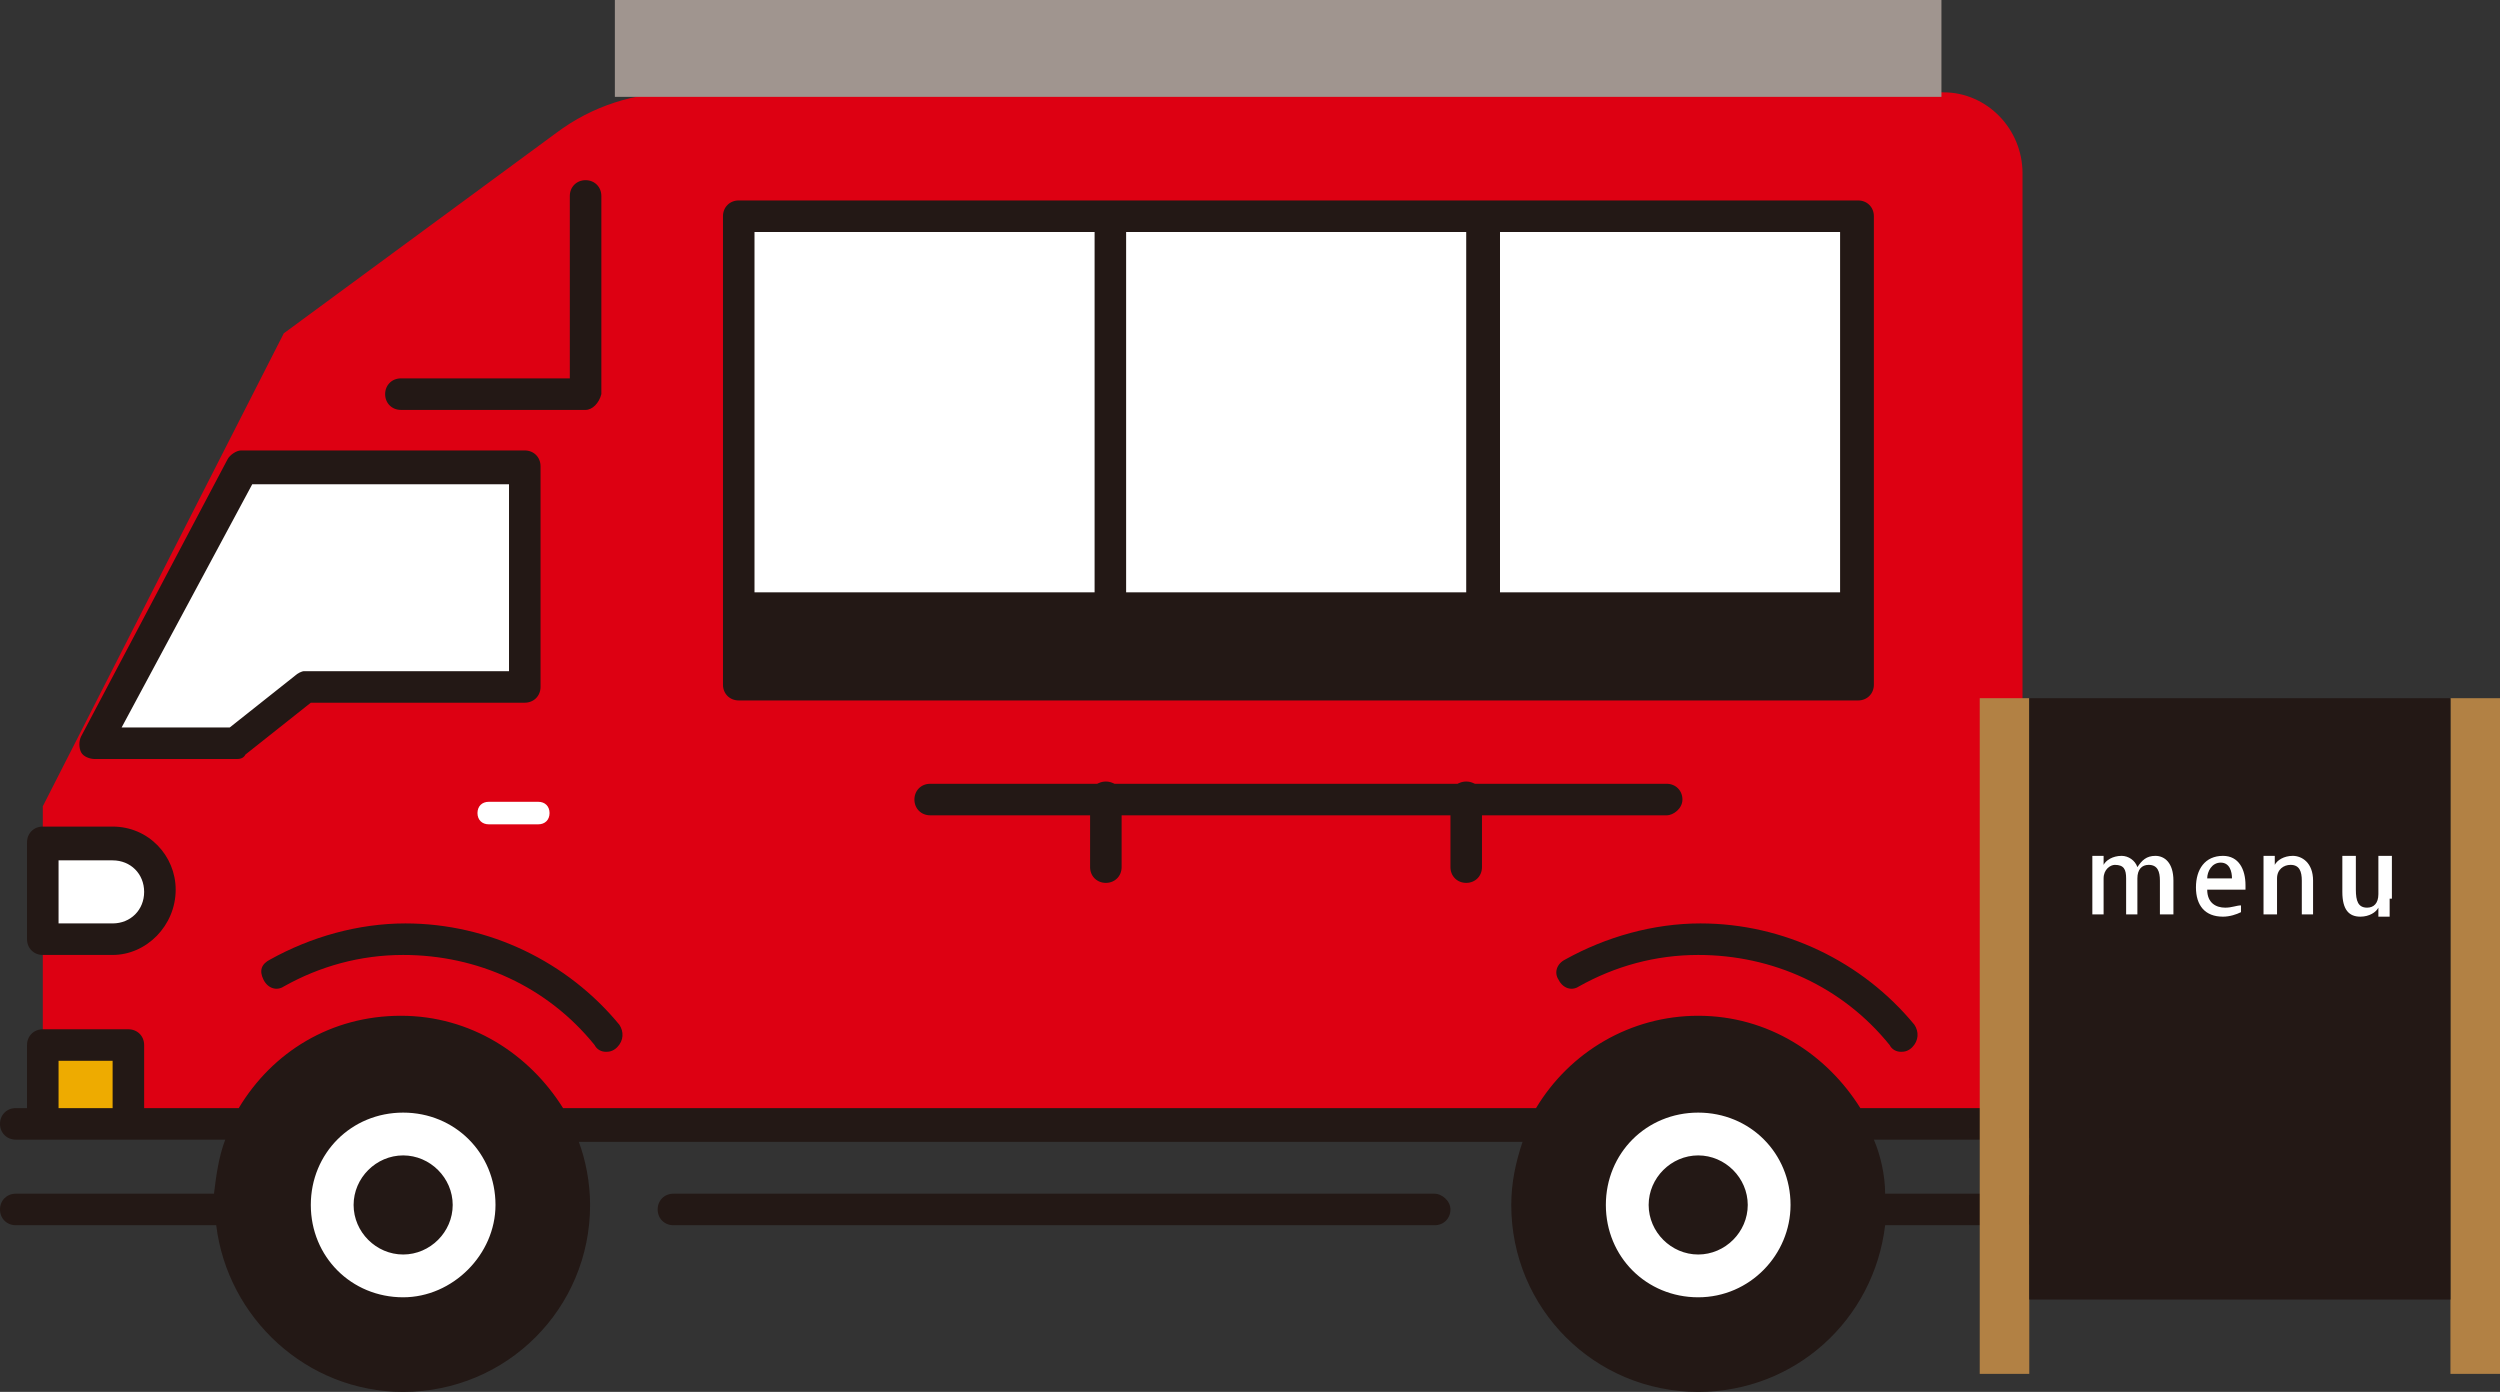 <?xml version="1.0" encoding="utf-8"?>
<!-- Generator: Adobe Illustrator 27.7.0, SVG Export Plug-In . SVG Version: 6.00 Build 0)  -->
<svg version="1.1" id="レイヤー_1" xmlns="http://www.w3.org/2000/svg" xmlns:xlink="http://www.w3.org/1999/xlink" x="0px"
	 y="0px" viewBox="0 0 111 61.8" style="enable-background:new 0 0 111 61.8;" xml:space="preserve">
<rect x="0" y="0" width="111" height="61.8" fill="#333333" stroke="none"/>
<style type="text/css">
	.ドロップシャドウ{fill:none;}
	.光彩_x0020_外側_x0020_5_x0020_pt{fill:none;}
	.青のネオン{fill:none;stroke:#8AACDA;stroke-width:7;stroke-linecap:round;stroke-linejoin:round;}
	.クロムハイライト{fill:url(#SVGID_1_);stroke:#FFFFFF;stroke-width:0.363;stroke-miterlimit:1;}
	.ジャイブ_GS{fill:#FFDD00;}
	.Alyssa_GS{fill:#A6D0E4;}
	.st0{fill:#DD0012;}
	.st1{fill:#EEAB00;}
	.st2{fill:#231815;}
	.st3{fill:#FFFFFF;}
	.st4{fill:#A0958F;}
	.st5{fill:none;}
	.st6{fill:#B28144;}
</style>
<linearGradient id="SVGID_1_" gradientUnits="userSpaceOnUse" x1="55.513" y1="0" x2="55.513" y2="-1">
	<stop  offset="0" style="stop-color:#656565"/>
	<stop  offset="0.618" style="stop-color:#1B1B1B"/>
	<stop  offset="0.629" style="stop-color:#545454"/>
	<stop  offset="0.983" style="stop-color:#3E3E3E"/>
</linearGradient>
<g>
	<path class="st0" d="M86.3,4.1h-5.8H30.7h-0.5c-2,0-3.9,0.6-5.5,1.8l-12.1,8.9L1.9,35.8v13.8l87.9,0.4v-9.1V13.2V7.7
		C89.8,5.7,88.2,4.1,86.3,4.1z"/>
	
		<rect x="1.9" y="46.4" transform="matrix(-1 -1.224647e-16 1.224647e-16 -1 7.621 96.333)" class="st1" width="3.8" height="3.5"/>
	<g>
		<path class="st2" d="M63.7,53H29.9c-0.4,0-0.7,0.3-0.7,0.7s0.3,0.7,0.7,0.7h33.8c0.4,0,0.7-0.3,0.7-0.7S64,53,63.7,53z"/>
		<path class="st2" d="M89.8,53h-6.1c0,0,0,0,0,0c0-0.8-0.2-1.7-0.5-2.4h6.6c0.4,0,0.7-0.3,0.7-0.7s-0.3-0.7-0.7-0.7h-7.2
			c-1.5-2.4-4.1-4.1-7.2-4.1c-3,0-5.7,1.6-7.2,4.1H25c-1.5-2.4-4.1-4.1-7.2-4.1s-5.7,1.6-7.2,4.1H6.4v-2.8c0-0.4-0.3-0.7-0.7-0.7
			H1.9c-0.4,0-0.7,0.3-0.7,0.7v2.8H0.7c-0.4,0-0.7,0.3-0.7,0.7s0.3,0.7,0.7,0.7h1.2h3.8H10c-0.3,0.8-0.4,1.6-0.5,2.4c0,0,0,0,0,0
			H0.7C0.3,53,0,53.3,0,53.7s0.3,0.7,0.7,0.7h8.8c0,0,0,0,0.1,0c0.5,4.1,4,7.4,8.3,7.4c4.6,0,8.3-3.7,8.3-8.3c0-1-0.2-2-0.5-2.8
			h41.9c-0.3,0.9-0.5,1.8-0.5,2.8c0,4.6,3.7,8.3,8.3,8.3c4.3,0,7.8-3.2,8.3-7.4c0,0,0,0,0.1,0h6.1c0.4,0,0.7-0.3,0.7-0.7
			S90.2,53,89.8,53z M5,49.2H2.6v-2.1H5V49.2z"/>
	</g>
	<g>
		<polygon class="st3" points="23.4,20.8 15,20.8 10.7,20.8 4.2,33 10.5,33 13.6,30.5 23.4,30.5 		"/>
		<path class="st2" d="M10.5,33.7H4.2c-0.2,0-0.5-0.1-0.6-0.3c-0.1-0.2-0.1-0.5,0-0.7l6.5-12.3c0.1-0.2,0.4-0.4,0.6-0.4h12.6
			c0.4,0,0.7,0.3,0.7,0.7v9.8c0,0.4-0.3,0.7-0.7,0.7h-9.5l-2.9,2.3C10.8,33.7,10.6,33.7,10.5,33.7z M5.4,32.3h4.8l2.9-2.3
			c0.1-0.1,0.3-0.2,0.4-0.2h9.1v-8.3H11.2L5.4,32.3z"/>
	</g>
	<rect x="32.8" y="9.6" class="st3" width="49.7" height="20.8"/>
	<path class="st2" d="M74,36.2H41.3c-0.4,0-0.7-0.3-0.7-0.7s0.3-0.7,0.7-0.7H74c0.4,0,0.7,0.3,0.7,0.7S74.3,36.2,74,36.2z"/>
	<path class="st2" d="M26,18.2h-8.2c-0.4,0-0.7-0.3-0.7-0.7s0.3-0.7,0.7-0.7h7.5V8.7C25.3,8.3,25.6,8,26,8s0.7,0.3,0.7,0.7v8.8
		C26.6,17.9,26.3,18.2,26,18.2z"/>
	<g>
		<path class="st2" d="M17.9,50.3c1.7,0,3.1,1.4,3.1,3.1c0,1.7-1.4,3.1-3.1,3.1c-1.7,0-3.1-1.4-3.1-3.1
			C14.7,51.7,16.1,50.3,17.9,50.3z"/>
		<path class="st3" d="M17.9,57.6c-2.3,0-4.1-1.8-4.1-4.1c0-2.3,1.8-4.1,4.1-4.1s4.1,1.8,4.1,4.1C22,55.7,20.1,57.6,17.9,57.6z
			 M17.9,51.3c-1.2,0-2.2,1-2.2,2.2c0,1.2,1,2.2,2.2,2.2c1.2,0,2.2-1,2.2-2.2C20.1,52.3,19.1,51.3,17.9,51.3z"/>
	</g>
	<g>
		<path class="st2" d="M75.4,50.3c1.7,0,3.1,1.4,3.1,3.1c0,1.7-1.4,3.1-3.1,3.1c-1.7,0-3.1-1.4-3.1-3.1
			C72.2,51.7,73.7,50.3,75.4,50.3z"/>
		<path class="st3" d="M75.4,57.6c-2.3,0-4.1-1.8-4.1-4.1c0-2.3,1.8-4.1,4.1-4.1c2.3,0,4.1,1.8,4.1,4.1
			C79.5,55.7,77.7,57.6,75.4,57.6z M75.4,51.3c-1.2,0-2.2,1-2.2,2.2c0,1.2,1,2.2,2.2,2.2c1.2,0,2.2-1,2.2-2.2
			C77.6,52.3,76.6,51.3,75.4,51.3z"/>
	</g>
	<path class="st3" d="M23.9,36.6h-2.2c-0.3,0-0.5-0.2-0.5-0.5s0.2-0.5,0.5-0.5h2.2c0.3,0,0.5,0.2,0.5,0.5S24.2,36.6,23.9,36.6z"/>
	<g>
		<path class="st3" d="M5,37.4c1.2,0,2.1,1,2.1,2.1v0c0,1.2-1,2.1-2.1,2.1H1.9v-4.3H5z"/>
		<path class="st2" d="M5,42.4H1.9c-0.4,0-0.7-0.3-0.7-0.7v-4.3c0-0.4,0.3-0.7,0.7-0.7H5c1.6,0,2.8,1.3,2.8,2.8
			C7.8,41.1,6.5,42.4,5,42.4z M2.6,41H5c0.8,0,1.4-0.6,1.4-1.4c0-0.8-0.6-1.4-1.4-1.4H2.6V41z"/>
	</g>
	<path class="st2" d="M26.9,46.7c-0.2,0-0.4-0.1-0.5-0.3c-2.1-2.6-5.2-4-8.5-4c-1.9,0-3.7,0.5-5.3,1.4c-0.3,0.2-0.7,0.1-0.9-0.3
		s-0.1-0.7,0.3-0.9c1.8-1,3.9-1.6,6-1.6c3.7,0,7.2,1.7,9.5,4.5c0.2,0.3,0.2,0.7-0.1,1C27.2,46.7,27,46.7,26.9,46.7z"/>
	<path class="st2" d="M84.4,46.7c-0.2,0-0.4-0.1-0.5-0.3c-2.1-2.6-5.2-4-8.5-4c-1.9,0-3.7,0.5-5.3,1.4c-0.3,0.2-0.7,0.1-0.9-0.3
		c-0.2-0.3-0.1-0.7,0.3-0.9c1.8-1,3.9-1.6,6-1.6c3.7,0,7.2,1.7,9.5,4.5c0.2,0.3,0.2,0.7-0.1,1C84.7,46.7,84.5,46.7,84.4,46.7z"/>
	<rect x="27.3" class="st4" width="58.9" height="4.3"/>
	<line class="st5" x1="92.1" y1="4.1" x2="20" y2="4.1"/>
	<path class="st2" d="M49.1,39.2c-0.4,0-0.7-0.3-0.7-0.7v-3.1c0-0.4,0.3-0.7,0.7-0.7s0.7,0.3,0.7,0.7v3.1
		C49.8,38.9,49.5,39.2,49.1,39.2z"/>
	<path class="st2" d="M65.1,39.2c-0.4,0-0.7-0.3-0.7-0.7v-3.1c0-0.4,0.3-0.7,0.7-0.7s0.7,0.3,0.7,0.7v3.1
		C65.8,38.9,65.5,39.2,65.1,39.2z"/>
	<path class="st2" d="M82.5,8.9H65.9c0,0,0,0,0,0s0,0,0,0H49.3c0,0,0,0,0,0s0,0,0,0H32.8c-0.4,0-0.7,0.3-0.7,0.7V27v3.4
		c0,0.4,0.3,0.7,0.7,0.7h49.7c0.4,0,0.7-0.3,0.7-0.7V27V9.6C83.2,9.2,82.9,8.9,82.5,8.9z M81.7,26.3H66.6v-16h15.1V26.3z M50,26.3
		v-16h15.1v16H50z M48.6,10.3v16H33.5v-16H48.6z"/>
	<g>
		<g>
			<g>
				<g>
					<rect x="108.8" y="31" class="st6" width="2.2" height="30"/>
					<rect x="87.9" y="31" class="st6" width="2.2" height="30"/>
				</g>
				<polygon class="st2" points="105.1,31 93.8,31 90.1,31 90.1,57.7 108.8,57.7 108.8,31 				"/>
			</g>
		</g>
		<g>
			<path class="st3" d="M96.4,40.6h-0.5v-1.5c0-0.4-0.1-0.7-0.5-0.7c-0.3,0-0.5,0.2-0.5,0.6v1.6h-0.5V39c0-0.4-0.1-0.6-0.5-0.6
				c-0.2,0-0.5,0.2-0.5,0.6v1.6h-0.5v-1.9c0-0.3,0-0.5,0-0.7h0.5l0,0.4h0c0.1-0.2,0.4-0.4,0.8-0.4c0.3,0,0.6,0.2,0.7,0.5h0
				c0.2-0.3,0.4-0.5,0.8-0.5c0.4,0,0.8,0.3,0.8,1.1V40.6z"/>
			<path class="st3" d="M99.5,40.5c-0.2,0.1-0.5,0.2-0.8,0.2c-0.8,0-1.2-0.5-1.2-1.3c0-0.8,0.4-1.4,1.2-1.4c0.7,0,1,0.6,1,1.3
				c0,0.1,0,0.2,0,0.2h-1.7c0,0.6,0.4,0.8,0.8,0.8c0.3,0,0.5-0.1,0.7-0.1L99.5,40.5z M99.1,39c0-0.3-0.1-0.7-0.5-0.7
				c-0.4,0-0.6,0.4-0.6,0.7H99.1z"/>
			<path class="st3" d="M102.8,40.6h-0.6v-1.5c0-0.4-0.1-0.7-0.5-0.7c-0.3,0-0.6,0.2-0.6,0.6v1.6h-0.6v-1.9c0-0.3,0-0.5,0-0.7h0.5
				l0,0.4h0c0.1-0.2,0.4-0.4,0.8-0.4c0.4,0,0.9,0.3,0.9,1.1V40.6z"/>
			<path class="st3" d="M106.1,39.9c0,0.3,0,0.5,0,0.8h-0.5l0-0.4h0c-0.1,0.2-0.4,0.4-0.8,0.4c-0.5,0-0.8-0.3-0.8-1.1V38h0.6v1.5
				c0,0.5,0.1,0.8,0.5,0.8c0.3,0,0.5-0.2,0.5-0.6V38h0.6V39.9z"/>
		</g>
	</g>
</g>
</svg>
